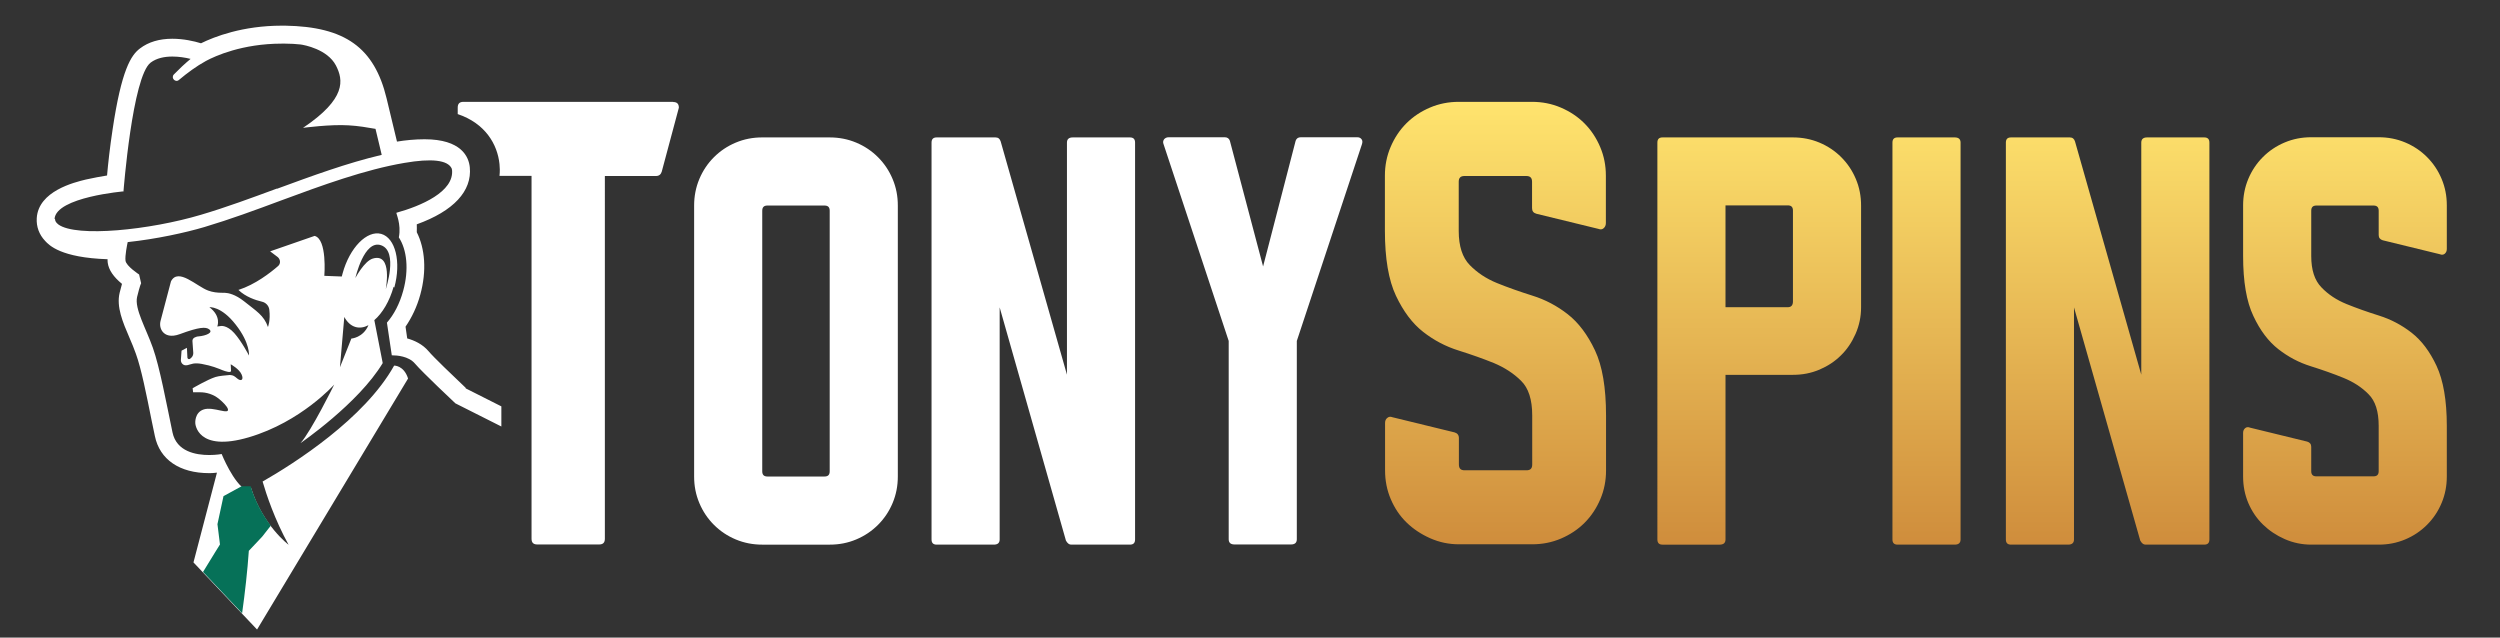 <?xml version="1.0" encoding="UTF-8"?>
<svg id="Layer_1" data-name="Layer 1" xmlns="http://www.w3.org/2000/svg" xmlns:xlink="http://www.w3.org/1999/xlink" viewBox="0 0 149 38">
  <rect x="0" y="0" width="149" height="38" fill="#333333" stroke="none"/>
  <defs>
    <style>
      .cls-1 {
        fill: #fff;
      }

      .cls-1, .cls-2, .cls-3 {
        stroke-width: 0px;
      }

      .cls-2 {
        fill: url(#_Безымянный_градиент_10);
      }

      .cls-3 {
        fill: #067158;
      }
    </style>
    <linearGradient id="_Безымянный_градиент_10" data-name="Безымянный градиент 10" x1="114.18" y1="33.91" x2="114.18" y2="7.54" gradientTransform="translate(0 40) scale(1 -1)" gradientUnits="userSpaceOnUse">
      <stop offset="0" stop-color="#ffe46e"/>
      <stop offset="1" stop-color="#cf8d3c"/>
    </linearGradient>
  </defs>
  <path class="cls-2" d="m91.31,12.41v-1.58c0-.23-.11-.34-.34-.34h-3.69c-.23,0-.34.11-.34.34v2.94c0,.9.22,1.58.66,2.03.44.45.98.81,1.62,1.07.64.26,1.35.51,2.11.75.77.24,1.47.61,2.11,1.11.64.5,1.18,1.22,1.62,2.15.44.93.66,2.22.66,3.88v3.28c0,.6-.11,1.17-.34,1.71-.23.54-.54,1.01-.94,1.41-.4.4-.87.71-1.41.94-.54.23-1.11.34-1.71.34h-4.37c-.6,0-1.17-.12-1.71-.36-.54-.24-1.01-.55-1.41-.94-.4-.39-.71-.85-.94-1.39-.23-.54-.34-1.11-.34-1.71v-2.83c0-.13.04-.23.13-.3.09-.08.19-.09.32-.04l3.69.9c.17.05.26.16.26.34v1.58c0,.23.11.34.34.34h3.69c.23,0,.34-.11.34-.34v-2.94c0-.93-.22-1.62-.66-2.05-.44-.44-.98-.79-1.62-1.06-.64-.26-1.35-.51-2.11-.75-.77-.24-1.47-.61-2.11-1.11-.64-.5-1.18-1.22-1.62-2.15-.44-.93-.66-2.22-.66-3.88v-3.28c0-.6.11-1.17.34-1.71.23-.54.54-1.01.94-1.41.4-.4.87-.71,1.41-.94.54-.23,1.11-.34,1.71-.34h4.37c.6,0,1.17.11,1.71.34.54.23,1.01.54,1.41.94.4.4.71.87.94,1.41.23.54.34,1.11.34,1.71v2.83c0,.13-.05.23-.13.3-.09.08-.19.09-.32.04l-3.69-.9c-.18-.05-.26-.16-.26-.34h0Zm15.55-4.22c.55,0,1.08.1,1.58.31.5.21.93.5,1.3.87.37.37.66.8.87,1.3.21.5.31,1.02.31,1.58v6.07c0,.55-.11,1.08-.33,1.58-.22.5-.51.93-.87,1.28-.36.36-.79.64-1.28.85-.5.21-1.02.31-1.58.31h-4.02v9.81c0,.21-.12.31-.35.31h-3.4c-.21,0-.31-.1-.31-.31V8.5c0-.21.1-.31.31-.31h7.77,0Zm-.31,10.12c.21,0,.31-.12.31-.35v-5.41c0-.21-.1-.31-.31-.31h-3.71v6.07h3.71Zm10.3-9.81v23.65c0,.21-.12.31-.35.31h-3.4c-.21,0-.31-.1-.31-.31V8.5c0-.21.1-.31.31-.31h3.4c.23,0,.35.1.35.31Zm2.7,0c0-.21.1-.31.31-.31h3.5c.16,0,.26.08.31.24l3.95,13.9v-13.83c0-.21.12-.31.35-.31h3.4c.21,0,.31.1.31.31v23.65c0,.21-.1.31-.31.31h-3.5c-.12,0-.22-.08-.31-.24l-3.95-13.9v13.83c0,.21-.12.31-.35.31h-3.4c-.21,0-.31-.1-.31-.31V8.5Zm22.22,5.51v-1.45c0-.21-.1-.31-.31-.31h-3.4c-.21,0-.31.1-.31.31v2.7c0,.83.2,1.45.61,1.87.4.42.9.75,1.49.99s1.24.47,1.94.69c.7.22,1.35.56,1.94,1.02.59.46,1.09,1.12,1.49,1.98.4.86.61,2.05.61,3.57v3.02c0,.55-.1,1.08-.31,1.58-.21.5-.5.93-.87,1.3-.37.37-.8.66-1.3.87-.5.21-1.02.31-1.58.31h-4.02c-.55,0-1.08-.11-1.58-.33s-.93-.51-1.3-.87c-.37-.36-.66-.79-.87-1.28-.21-.5-.31-1.02-.31-1.58v-2.6c0-.12.04-.21.12-.28.08-.07.18-.08.3-.03l3.4.83c.16.05.24.15.24.31v1.45c0,.21.1.31.31.31h3.4c.21,0,.31-.1.31-.31v-2.7c0-.86-.2-1.49-.61-1.89-.4-.41-.9-.73-1.49-.97-.59-.24-1.24-.47-1.94-.69-.71-.22-1.35-.56-1.94-1.02-.59-.46-1.09-1.12-1.49-1.98-.41-.86-.61-2.05-.61-3.57v-3.02c0-.55.1-1.08.31-1.58.21-.5.5-.93.87-1.3.37-.37.8-.66,1.3-.87.5-.21,1.02-.31,1.58-.31h4.02c.55,0,1.08.1,1.58.31.5.21.93.5,1.3.87.37.37.66.8.87,1.3.21.5.31,1.02.31,1.58v2.6c0,.12-.04.21-.12.28-.08.07-.18.08-.3.03l-3.4-.83c-.16-.05-.24-.15-.24-.31Z"/>
  <path class="cls-1" d="m49.45,8.19c.55,0,1.08.1,1.58.31.5.21.93.5,1.3.87.37.37.66.8.87,1.3.21.5.31,1.02.31,1.58v16.15c0,.55-.1,1.08-.31,1.58-.21.5-.5.93-.87,1.3-.37.37-.8.66-1.3.87-.5.21-1.02.31-1.58.31h-4.02c-.55,0-1.08-.1-1.58-.31-.5-.21-.93-.5-1.3-.87-.37-.37-.66-.8-.87-1.3-.21-.5-.31-1.02-.31-1.58V12.25c0-.55.1-1.08.31-1.58.21-.5.5-.93.87-1.3.37-.37.8-.66,1.3-.87.5-.21,1.02-.31,1.58-.31h4.02Zm-.31,20.21c.21,0,.31-.1.31-.31v-15.53c0-.21-.1-.31-.31-.31h-3.4c-.21,0-.31.1-.31.31v15.53c0,.21.1.31.31.31h3.4Zm6.38-19.9c0-.21.1-.31.31-.31h3.5c.16,0,.26.08.31.24l3.95,13.9v-13.83c0-.21.12-.31.35-.31h3.4c.21,0,.31.1.31.31v23.65c0,.21-.1.31-.31.31h-3.5c-.12,0-.22-.08-.31-.24l-3.95-13.9v13.83c0,.21-.12.31-.35.31h-3.4c-.21,0-.31-.1-.31-.31V8.5Zm13.83.1c-.05-.12-.03-.21.03-.3.07-.08.16-.12.28-.12h3.33c.16,0,.26.07.31.21l1.98,7.49,1.94-7.49c.05-.14.15-.21.31-.21h3.36c.12,0,.2.04.26.12.06.08.06.18.02.3l-3.88,11.72v11.82c0,.21-.12.31-.35.31h-3.36c-.23,0-.35-.1-.35-.31v-11.82l-3.88-11.72Zm-29.22-2.53h-12.51c-.23,0-.34.11-.34.34v.39c1.64.55,2.37,1.8,2.49,2.98.02.19.03.43,0,.7h1.91v21.63c0,.23.11.34.34.34h3.69c.23,0,.34-.11.34-.34V10.49h3.05c.17,0,.29-.09.34-.26l1.02-3.81c0-.23-.11-.34-.34-.34h0Z"/>
  <path class="cls-1" d="m27.75,23.11c-.75-.71-1.93-1.84-2.21-2.18-.36-.42-.84-.64-1.27-.76l-.1-.7h0c.37-.54.68-1.18.88-1.91.39-1.42.28-2.75-.21-3.72.01-.17,0-.32,0-.47,2.19-.79,3.3-1.98,3.16-3.4-.06-.62-.5-1.67-2.7-1.67-.56,0-1.16.06-1.64.14-.14-.57-.34-1.41-.62-2.58-.73-3.02-2.47-4.27-6.04-4.33h-.21c-2.33,0-4.02.66-4.81,1.05-.42-.13-1.05-.27-1.71-.27-.77,0-1.42.19-1.93.58-.53.4-1.1,1.27-1.63,4.83-.16,1.05-.27,2.06-.33,2.74-.37.06-.81.14-1.26.24-.7.17-2.83.69-2.93,2.3-.03.51.14.98.5,1.36.24.26.94,1,3.72,1.09,0,.07,0,.14.01.21.06.43.34.84.85,1.26-.04.14-.08.31-.14.53-.2.84.18,1.74.59,2.69.14.32.27.64.38.95.32.88.63,2.44.93,3.94.07.33.13.65.2.96.29,1.4,1.47,2.21,3.24,2.21h.04c.11,0,.26-.01.42-.03l-1.4,5.35,3.79,4,9-14.96c-.25-.79-.83-.77-.83-.77-1.76,3.16-5.95,5.83-7.84,6.91.22.76.72,2.27,1.55,3.77,0,0-1.54-1.16-2.24-3.39-.17.09-.27.14-.27.14-.77-.39-1.48-2.16-1.48-2.16,0,0-.32.06-.74.06-.79,0-1.95-.2-2.19-1.35-.37-1.77-.76-3.88-1.17-5.04-.41-1.16-1.1-2.33-.94-3.03.17-.7.24-.82.24-.82l-.12-.52s-.77-.5-.81-.82c-.04-.29.1-.98.13-1.11,1.69-.18,3.44-.56,4.58-.9,1.51-.45,3.06-1.02,4.56-1.58,2.46-.91,5-1.84,7.35-2.24,1.63-.28,2.58-.17,2.82.33,0,.03.01.05.02.08.14,1.31-1.86,2.16-3.31,2.56-.05.01.3.66.14,1.47.48.73.61,1.92.26,3.18-.21.77-.55,1.42-.97,1.9l.29,1.95h.06c.22,0,.94.04,1.32.49.45.53,2.41,2.37,2.41,2.37l2.74,1.38v-1.2l-2.12-1.07h0Zm-11.25-11.87c-1.49.55-3.03,1.12-4.52,1.56-3.05.91-7.42,1.36-8.5.58-.17-.13-.2-.24-.2-.33h-.03c.09-1.31,4.17-1.65,4.17-1.65h-.06s.53-6.85,1.62-7.67c.36-.27.83-.36,1.29-.36.39,0,.77.06,1.09.14-.35.29-.68.6-1,.93-.19.21.1.51.31.32.49-.41,1.04-.82,1.61-1.13.54-.29,2.16-1.03,4.52-1.03h.19c.33,0,.63.02.92.05.22.03,1.6.28,2.11,1.25.45.87.63,1.98-1.96,3.72,0,0,1.63-.22,2.72-.15.56.03,1.15.13,1.6.21.17.73.3,1.23.37,1.55-2.05.48-4.17,1.26-6.24,2.02h0Zm7,5.9c.42-1.53.07-2.96-.78-3.2-.85-.23-1.88.82-2.3,2.35-.02.06-.03.13-.05.19l-1.04-.04s.18-2.19-.58-2.38l-2.65.92.45.34c.17.14.19.4.02.54-.46.4-1.36,1.1-2.36,1.42.42.41,1.02.61,1.4.7.23.05.41.24.44.47.08.65-.08,1.04-.08,1.04-.24-.7-.7-.95-1.42-1.53-.53-.42-.94-.5-1.16-.51-.05,0-.1,0-.15,0h0c-.28,0-.56-.03-.83-.13-.69-.25-1.79-1.39-2.22-.55l-.62,2.35c-.06.23-.02.48.13.66.16.19.47.34,1.03.13,1.13-.42,1.54-.44,1.74-.28.25.19-.18.38-.64.42-.09,0-.17.04-.24.07-.08.04-.13.13-.12.22l.05.7c0,.12-.05.23-.14.3l-.06.05c-.06.04-.14,0-.15-.07l-.03-.59-.32.17-.04.55c-.01.19.15.35.34.32.05,0,.11-.02.17-.04.31-.1.5-.11,1.15.05.21.05.43.13.64.21h0c.06.02.12.05.17.07.21.08.52.18.52.04,0-.1-.02-.39-.02-.39,0,0,.51.28.65.61.14.32-.03.43-.26.24-.17-.14-.23-.2-.44-.21-.22.02-.64.05-.86.12-.47.15-1.36.67-1.36.67l.03.24h.37c.43-.01.85.13,1.18.4.23.19.46.42.52.59.12.39-.86-.15-1.43.03-.57.18-.51.83-.51.83,0,0,.09,1.75,3.2.83,3.11-.92,5.08-3.14,5.08-3.14,0,0-1.37,2.78-2.01,3.49,0,0,3.45-2.36,4.9-4.77l-.5-2.56c.48-.41.91-1.13,1.15-1.99h0Zm-8.66,4.05s-.44-.85-.88-1.34c-.44-.49-.8-.42-.8-.42l-.21.03s.26-.6-.47-1.15c0,0,.7-.08,1.57,1.04.87,1.11.79,1.85.79,1.85h0Zm6.1-1.01l-.68,1.71.26-3c.16.3.39.52.67.6.25.07.51.03.77-.11-.32.76-1.03.8-1.03.8Zm1.28-4.77c-.51.15-1.04,1.16-1.04,1.16,0,0,.52-2.32,1.54-1.95,1.03.37.27,2.62.27,2.62,0,0,.43-2.19-.77-1.83Z"/>
  <path class="cls-3" d="m14.94,28.98h-.54l-1.08.59-.36,1.67.15,1.21s-.47.75-1.01,1.64l2.33,2.46c.17-1.22.32-2.54.4-3.72l.8-.85.51-.65c-.43-.57-.9-1.35-1.2-2.35h0Z"/>
</svg>
